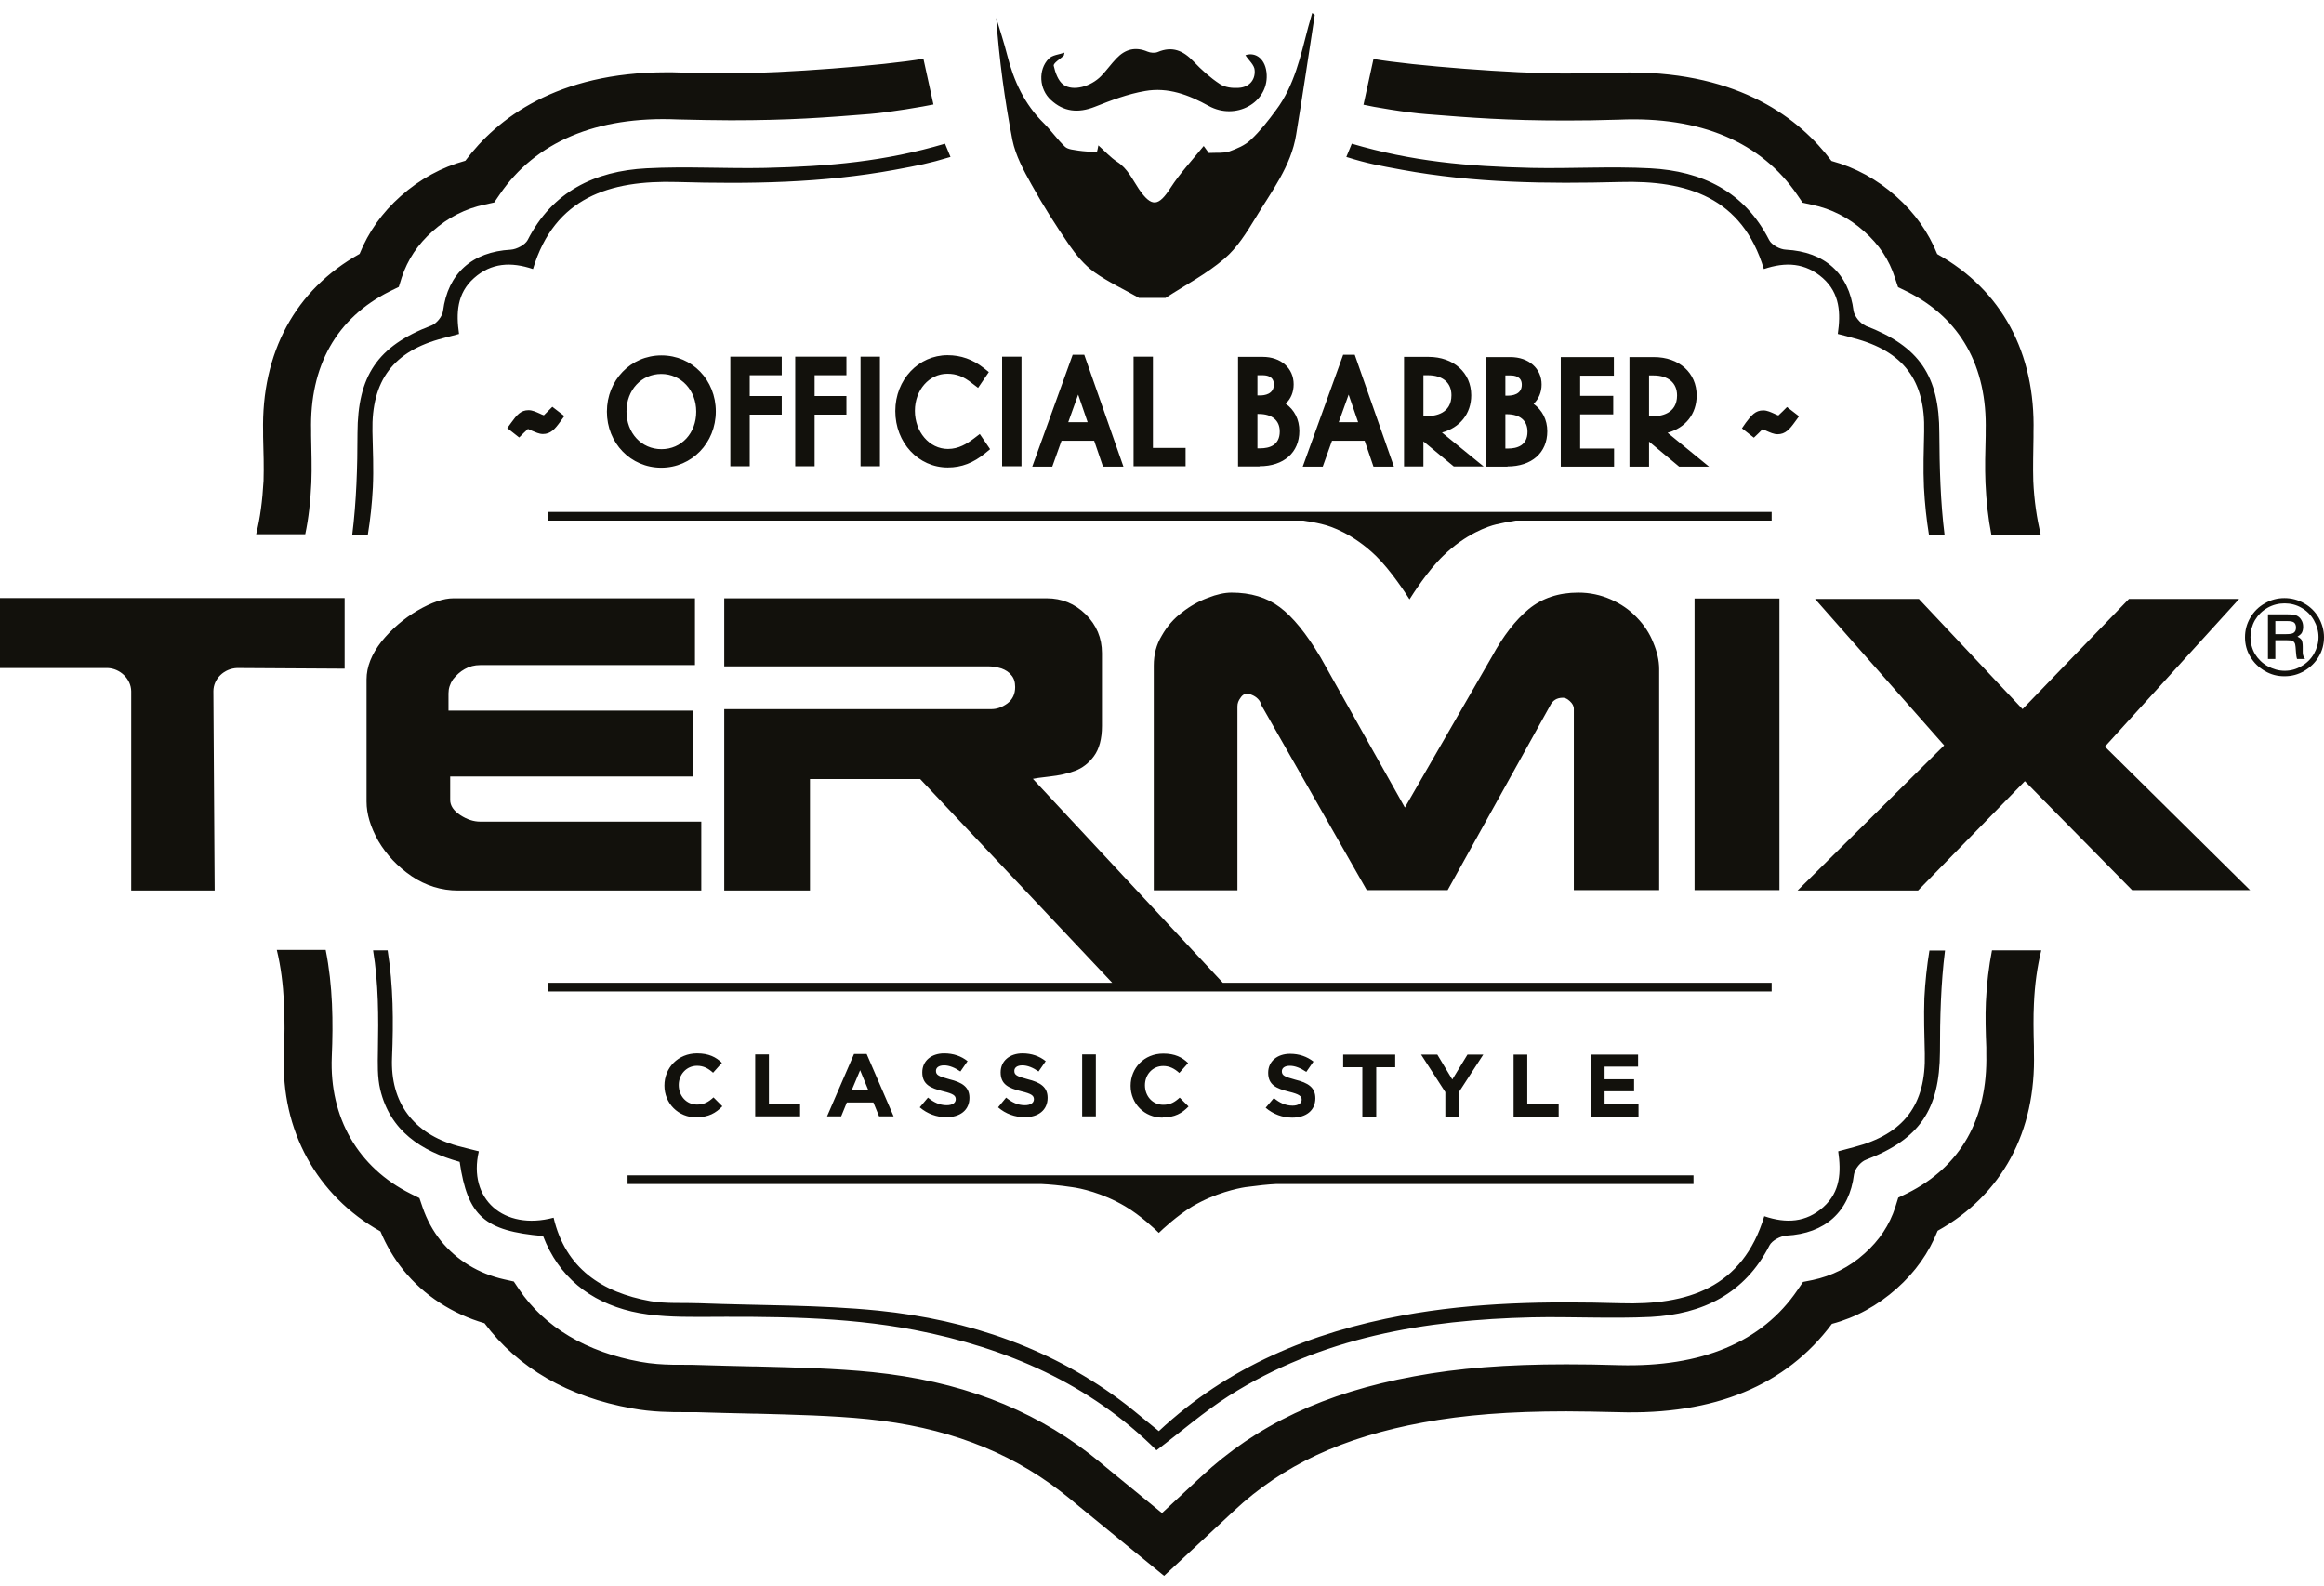 <svg viewBox="0 0 170 116" fill="none" xmlns="http://www.w3.org/2000/svg">
<path d="M97.929 30.881L98.653 28.863L99.347 30.881M99.1 25.95H98.252L95.294 34.133H96.758L97.436 32.237H99.824L100.471 34.133H101.966L99.1 25.95ZM78.143 30.881L78.867 28.863L79.56 30.881H78.143ZM79.314 25.95H78.466L75.508 34.133H76.972L77.65 32.237H80.038L80.685 34.133H82.18L79.314 25.95ZM128.286 32.006L127.423 31.328L127.7 30.927C128.116 30.373 128.409 30.018 128.979 30.018C129.272 30.018 129.55 30.157 129.796 30.265C129.889 30.311 130.027 30.373 130.089 30.388C130.089 30.388 130.32 30.172 130.397 30.095L130.721 29.772L131.599 30.45L131.306 30.85C130.906 31.405 130.597 31.76 130.027 31.76C129.75 31.76 129.457 31.621 129.21 31.513C129.118 31.467 128.979 31.405 128.933 31.39C128.933 31.39 128.717 31.605 128.64 31.683L128.301 32.006H128.286ZM120.627 30.45H120.905C121.444 30.45 122.677 30.296 122.677 28.924C122.677 28 122.03 27.46 120.951 27.46H120.627V30.45ZM125.034 34.133H122.831L120.627 32.299V34.133H119.194V26.12H120.982C122.831 26.12 124.11 27.275 124.11 28.924C124.11 30.28 123.293 31.297 121.983 31.652L125.034 34.148V34.133ZM118.069 34.133H114.171V26.12H118.054V27.476H115.588V28.955H118.008V30.311H115.588V32.807H118.069V34.148V34.133ZM110.118 28.94H110.303C110.611 28.94 111.32 28.863 111.32 28.138C111.32 27.537 110.796 27.46 110.488 27.46H110.118V28.94ZM110.118 32.807H110.318C110.965 32.807 111.736 32.592 111.736 31.575C111.736 30.758 111.181 30.296 110.21 30.296H110.118V32.807ZM110.272 34.133H108.7V26.12H110.488C111.828 26.12 112.768 26.952 112.768 28.123C112.768 28.693 112.553 29.186 112.183 29.541C112.815 30.003 113.184 30.696 113.184 31.544C113.184 33.116 112.044 34.117 110.272 34.117M104.123 30.434H104.416C104.94 30.434 106.173 30.28 106.173 28.909C106.173 27.984 105.526 27.445 104.447 27.445H104.123V30.434ZM108.546 34.117H106.342L104.123 32.283V34.117H102.706V26.104H104.493C106.327 26.104 107.621 27.26 107.621 28.909C107.621 30.265 106.789 31.282 105.48 31.636L108.546 34.133V34.117ZM91.981 28.924H92.181C92.474 28.924 93.183 28.847 93.183 28.123C93.183 27.522 92.674 27.445 92.35 27.445H91.981V28.924ZM91.981 32.792H92.196C92.844 32.792 93.614 32.576 93.614 31.559C93.614 30.742 93.044 30.28 92.073 30.28H91.981V32.792ZM92.135 34.117H90.563V26.104H92.366C93.707 26.104 94.631 26.936 94.631 28.108C94.631 28.678 94.431 29.171 94.046 29.525C94.693 29.988 95.047 30.681 95.047 31.528C95.047 33.1 93.907 34.102 92.135 34.102M86.726 34.102H82.92V26.089H84.337V32.761H86.726V34.102ZM74.722 34.102H73.304V26.089H74.722V34.102ZM69.328 34.194C67.171 34.194 65.491 32.376 65.491 30.064C65.491 27.753 67.202 25.981 69.313 25.981C70.284 25.981 71.162 26.289 71.963 26.921L72.333 27.214L71.547 28.369L71.1 28.03C70.484 27.537 69.96 27.337 69.297 27.337C67.972 27.337 66.924 28.523 66.924 30.049C66.924 31.575 67.972 32.838 69.344 32.838C70.13 32.838 70.731 32.453 71.224 32.083L71.671 31.744L72.426 32.854L72.071 33.147C71.208 33.855 70.345 34.194 69.328 34.194ZM64.366 34.102H62.949V26.089H64.366V34.102ZM59.589 34.102H58.172V26.089H61.916V27.445H59.589V28.97H61.916V30.326H59.589V34.117V34.102ZM54.843 34.102H53.425V26.089H57.185V27.445H54.843V28.97H57.185V30.326H54.843V34.117V34.102ZM48.371 27.352C46.923 27.352 45.828 28.523 45.828 30.095C45.828 31.667 46.923 32.854 48.386 32.854C49.85 32.854 50.929 31.683 50.929 30.111C50.929 28.539 49.82 27.352 48.371 27.352ZM48.371 34.21C46.137 34.21 44.395 32.407 44.395 30.111C44.395 27.815 46.137 25.996 48.386 25.996C50.636 25.996 52.362 27.799 52.362 30.095C52.362 32.391 50.605 34.21 48.371 34.21ZM37.969 31.991L37.107 31.313L37.399 30.912C37.8 30.357 38.093 30.003 38.663 30.003C38.956 30.003 39.233 30.142 39.48 30.249C39.572 30.296 39.711 30.357 39.773 30.373H39.788C39.788 30.373 40.004 30.157 40.081 30.08L40.404 29.756L41.283 30.434L40.99 30.835C40.589 31.39 40.281 31.744 39.711 31.744C39.434 31.744 39.156 31.605 38.894 31.498C38.802 31.451 38.678 31.39 38.617 31.374C38.617 31.374 38.401 31.59 38.309 31.667L37.985 31.991H37.969ZM129.596 37.446V38.078H110.888C110.457 38.139 109.995 38.232 109.455 38.355C108.854 38.494 107.221 39.048 105.572 40.651C104.447 41.73 103.338 43.471 103.106 43.841C102.875 43.471 101.75 41.73 100.641 40.651C98.977 39.048 97.359 38.494 96.758 38.355C96.218 38.216 95.741 38.139 95.309 38.078H40.111V37.446H129.596ZM123.879 86.603H93.383C92.736 86.634 92.027 86.711 91.102 86.834C90.517 86.926 88.883 87.265 87.234 88.236C86.125 88.899 85 89.947 84.769 90.178C84.538 89.947 83.413 88.883 82.303 88.236C80.639 87.25 79.021 86.911 78.42 86.834C77.496 86.695 76.787 86.634 76.139 86.603H45.906V85.971H123.879V86.603ZM116.374 81.672V77.141H119.826V78.02H117.376V78.944H119.533V79.823H117.376V80.778H119.857V81.672H116.374ZM110.719 81.672V77.141H111.72V80.763H114.016V81.672H110.719ZM106.728 79.869V81.672H105.726V79.884L103.954 77.141H105.141L106.235 78.96L107.344 77.141H108.5L106.728 79.869ZM100.672 78.066V81.687H99.655V78.066H98.252V77.141H102.059V78.066H100.672ZM94.523 81.749C93.83 81.749 93.136 81.502 92.582 81.025L93.183 80.316C93.583 80.655 94.03 80.87 94.554 80.87C94.955 80.87 95.217 80.701 95.217 80.439C95.217 80.177 95.047 80.038 94.292 79.853C93.368 79.622 92.766 79.36 92.766 78.466C92.766 77.634 93.429 77.08 94.369 77.08C95.032 77.08 95.602 77.28 96.08 77.65L95.556 78.405C95.14 78.127 94.739 77.958 94.354 77.958C93.969 77.958 93.768 78.127 93.768 78.359C93.768 78.667 93.969 78.759 94.754 78.975C95.694 79.206 96.218 79.545 96.218 80.331C96.218 81.24 95.525 81.749 94.523 81.749ZM85.046 81.749C83.706 81.749 82.704 80.716 82.704 79.422C82.704 78.127 83.69 77.064 85.093 77.064C85.955 77.064 86.479 77.341 86.911 77.758L86.264 78.482C85.909 78.158 85.539 77.973 85.093 77.973C84.307 77.973 83.752 78.605 83.752 79.376C83.752 80.177 84.307 80.809 85.093 80.809C85.616 80.809 85.94 80.608 86.294 80.285L86.942 80.932C86.464 81.425 85.94 81.733 85.046 81.733M79.16 77.126H80.161V81.656H79.16V77.126ZM74.953 81.718C74.259 81.718 73.551 81.471 73.011 80.994L73.597 80.285C74.013 80.624 74.444 80.84 74.968 80.84C75.384 80.84 75.631 80.67 75.631 80.408C75.631 80.146 75.477 80.007 74.706 79.823C73.782 79.591 73.196 79.329 73.196 78.436C73.196 77.603 73.859 77.049 74.799 77.049C75.461 77.049 76.031 77.249 76.494 77.619L75.97 78.374C75.569 78.097 75.169 77.927 74.783 77.927C74.398 77.927 74.198 78.097 74.198 78.328C74.198 78.636 74.383 78.728 75.184 78.944C76.109 79.175 76.632 79.514 76.632 80.3C76.632 81.209 75.939 81.718 74.953 81.718ZM69.22 81.718C68.527 81.718 67.834 81.471 67.279 80.994L67.88 80.285C68.296 80.624 68.727 80.84 69.251 80.84C69.667 80.84 69.914 80.67 69.914 80.408C69.914 80.146 69.76 80.007 68.989 79.823C68.065 79.591 67.464 79.329 67.464 78.436C67.464 77.603 68.126 77.049 69.066 77.049C69.744 77.049 70.314 77.249 70.777 77.619L70.253 78.374C69.852 78.097 69.436 77.927 69.066 77.927C68.666 77.927 68.465 78.097 68.465 78.328C68.465 78.636 68.666 78.728 69.452 78.944C70.392 79.175 70.915 79.514 70.915 80.3C70.915 81.209 70.222 81.718 69.22 81.718ZM62.918 78.281L62.301 79.745H63.519L62.918 78.281ZM64.305 81.656L63.889 80.639H61.947L61.531 81.656H60.498L62.471 77.095H63.396L65.368 81.656H64.305ZM55.244 81.656V77.126H56.245V80.747H58.526V81.656H55.244ZM50.96 81.733C49.604 81.733 48.602 80.701 48.602 79.406C48.602 78.112 49.589 77.049 50.991 77.049C51.854 77.049 52.378 77.326 52.809 77.742L52.162 78.466C51.807 78.143 51.453 77.958 50.991 77.958C50.22 77.958 49.65 78.59 49.65 79.36C49.65 80.162 50.205 80.793 50.991 80.793C51.515 80.793 51.838 80.593 52.193 80.269L52.84 80.917C52.362 81.41 51.838 81.718 50.96 81.718M166.44 45.413V46.383H167.242C167.504 46.383 167.658 46.353 167.75 46.306C167.889 46.229 167.951 46.091 167.951 45.906C167.951 45.736 167.904 45.613 167.812 45.536C167.719 45.459 167.55 45.428 167.288 45.428H166.44V45.413ZM165.901 44.935H167.288C167.627 44.935 167.858 44.966 167.997 45.027C168.135 45.089 168.259 45.197 168.336 45.336C168.428 45.474 168.474 45.644 168.474 45.844C168.474 46.014 168.444 46.152 168.382 46.276C168.336 46.368 168.228 46.461 168.058 46.568C168.212 46.645 168.305 46.722 168.367 46.815C168.413 46.907 168.444 47.077 168.444 47.308V47.678C168.444 47.847 168.474 48.001 168.551 48.109L168.613 48.202H168.028C167.981 48.063 167.966 47.909 167.951 47.724L167.92 47.323C167.904 47.185 167.889 47.077 167.843 47.015C167.812 46.954 167.75 46.907 167.689 46.877C167.611 46.846 167.488 46.83 167.272 46.83H166.44V48.202H165.901V44.919V44.935ZM169.599 46.599C169.599 46.152 169.476 45.752 169.26 45.366C169.045 44.981 168.736 44.673 168.351 44.457C167.981 44.242 167.565 44.134 167.118 44.134C166.672 44.134 166.255 44.242 165.87 44.457C165.485 44.673 165.177 44.981 164.946 45.366C164.73 45.752 164.622 46.168 164.622 46.599C164.622 47.031 164.73 47.447 164.946 47.832C165.177 48.202 165.485 48.51 165.87 48.726C166.271 48.941 166.672 49.065 167.118 49.065C167.565 49.065 167.966 48.957 168.351 48.726C168.736 48.51 169.045 48.202 169.26 47.832C169.476 47.447 169.599 47.031 169.599 46.599ZM170 46.599C170 47.108 169.877 47.601 169.615 48.032C169.353 48.479 168.998 48.818 168.551 49.08C168.105 49.342 167.627 49.465 167.103 49.465C166.579 49.465 166.117 49.342 165.67 49.08C165.223 48.818 164.869 48.479 164.607 48.032C164.345 47.601 164.221 47.123 164.221 46.615C164.221 46.106 164.345 45.628 164.607 45.181C164.869 44.735 165.223 44.38 165.67 44.134C166.117 43.872 166.594 43.748 167.103 43.748C167.612 43.748 168.105 43.872 168.551 44.134C168.998 44.38 169.353 44.735 169.615 45.181C169.861 45.628 170 46.106 170 46.599ZM25.21 43.748V48.911L17.351 48.864C16.396 48.895 15.61 49.65 15.61 50.559L15.703 65.137H9.6V50.559C9.585 49.65 8.784 48.895 7.874 48.864H0V43.748H25.21ZM51.299 65.137H33.516C32.283 65.137 31.143 64.783 30.111 64.089C29.093 63.396 28.277 62.533 27.676 61.516C27.106 60.499 26.813 59.543 26.813 58.634V49.697C26.813 48.772 27.183 47.847 27.907 46.923C28.662 45.998 29.54 45.243 30.542 44.657C31.575 44.056 32.453 43.764 33.162 43.764H50.837V48.649H35.119C34.718 48.649 34.348 48.741 33.994 48.941C33.655 49.126 33.377 49.388 33.131 49.697C32.915 50.02 32.807 50.359 32.807 50.714V51.977H50.713V56.8H32.931V58.511C32.931 58.927 33.177 59.297 33.67 59.62C34.163 59.944 34.657 60.098 35.119 60.098H51.299V65.137ZM89.623 72.087H81.548L67.31 56.985H59.25V65.137H52.979V51.869H72.534C72.919 51.869 73.304 51.731 73.689 51.453C74.075 51.16 74.259 50.76 74.259 50.251C74.259 49.881 74.167 49.589 73.967 49.373C73.797 49.157 73.551 49.003 73.258 48.895C72.95 48.803 72.626 48.741 72.302 48.741H52.979V43.764H76.571C77.665 43.764 78.62 44.149 79.422 44.935C80.208 45.721 80.608 46.661 80.608 47.77V53.102C80.608 54.042 80.408 54.782 80.023 55.306C79.637 55.83 79.175 56.184 78.636 56.384C78.096 56.585 77.48 56.723 76.771 56.8C76.078 56.877 75.677 56.939 75.554 56.97L89.623 72.071V72.087ZM121.367 65.106H115.126V51.854C115.126 51.638 115.018 51.453 114.833 51.284C114.648 51.114 114.494 51.037 114.325 51.037C113.878 51.037 113.57 51.237 113.385 51.623L105.896 65.106H99.978L92.258 51.561C92.227 51.392 92.135 51.237 92.011 51.114C91.873 50.975 91.734 50.898 91.595 50.837C91.457 50.775 91.333 50.729 91.256 50.729C91.071 50.729 90.886 50.821 90.748 51.037C90.594 51.237 90.517 51.438 90.517 51.669V65.122H84.399V48.679C84.399 47.878 84.584 47.154 84.985 46.491C85.37 45.813 85.863 45.243 86.464 44.796C87.049 44.334 87.681 43.98 88.344 43.733C89.007 43.471 89.592 43.348 90.085 43.348C91.487 43.348 92.674 43.702 93.614 44.411C94.569 45.12 95.556 46.337 96.588 48.063L102.767 59.066L109.132 48.032C109.964 46.507 110.858 45.351 111.828 44.55C112.815 43.748 114.016 43.348 115.45 43.348C116.297 43.348 117.083 43.517 117.823 43.841C118.562 44.164 119.21 44.611 119.734 45.166C120.273 45.721 120.674 46.337 120.935 47C121.213 47.662 121.367 48.31 121.367 48.941V65.137V65.106ZM130.166 65.106H123.956V43.779H130.166V65.106ZM164.607 65.106H155.962L148.118 57.139L140.305 65.137H131.491L142.216 54.52L132.77 43.81H140.367L147.949 51.869L155.731 43.81H163.79L153.974 54.612L164.607 65.122V65.106ZM148.781 76.509V76.972C148.95 82.797 146.439 87.404 141.739 90.024C141.107 91.626 140.105 93.044 138.749 94.246C137.347 95.494 135.744 96.373 134.003 96.835C130.644 101.334 125.435 103.507 118.347 103.291C116.96 103.261 115.727 103.23 114.571 103.23C110.426 103.23 107.098 103.492 104.093 104.047C98.222 105.125 93.83 107.175 90.27 110.503L85.154 115.265L78.913 110.164C78.42 109.748 77.973 109.378 77.542 109.055C73.689 106.096 69.082 104.37 63.473 103.8C60.853 103.538 58.126 103.476 55.259 103.399H55.074C53.718 103.369 52.316 103.338 50.898 103.291C50.667 103.291 50.39 103.291 50.066 103.291C49.08 103.291 47.739 103.291 46.229 103.014C41.591 102.197 37.877 100.055 35.442 96.789C33.1 96.111 31.004 94.754 29.51 92.905C28.816 92.042 28.261 91.102 27.83 90.07C23.176 87.466 20.541 82.689 20.772 77.157C20.865 74.614 20.849 71.948 20.248 69.483H23.823C24.347 72.102 24.378 74.768 24.27 77.295C24.085 81.749 26.197 85.401 30.034 87.312L30.681 87.635L30.912 88.313C31.22 89.207 31.667 90.039 32.252 90.763C33.408 92.181 35.011 93.167 36.891 93.583L37.584 93.737L37.969 94.308C39.834 97.081 42.916 98.9 46.846 99.609C48.525 99.917 50.035 99.793 51.022 99.84C52.424 99.886 53.811 99.917 55.151 99.948H55.336C58.28 100.025 61.069 100.086 63.827 100.364C70.114 101.011 75.307 102.952 79.699 106.343C80.161 106.712 80.654 107.098 81.178 107.545L85 110.673L87.866 108.007C91.934 104.216 96.896 101.874 103.445 100.672C106.666 100.071 110.21 99.793 114.571 99.793C115.758 99.793 117.021 99.809 118.455 99.855C124.449 100.009 128.887 98.191 131.491 94.354L131.892 93.768L132.585 93.63C133.987 93.337 135.282 92.69 136.391 91.688C137.47 90.733 138.225 89.592 138.641 88.298L138.857 87.604L139.52 87.281C143.418 85.339 145.406 81.826 145.298 77.095V76.617C145.252 75.462 145.221 74.368 145.267 73.304C145.329 71.948 145.483 70.7 145.714 69.513H149.32C149.027 70.7 148.842 71.994 148.781 73.443C148.735 74.383 148.75 75.431 148.781 76.525M27.645 76.848C27.691 74.383 27.691 71.933 27.291 69.513H28.354C28.77 72.102 28.785 74.722 28.677 77.357C28.539 80.639 30.234 82.92 33.455 83.814C33.963 83.952 34.487 84.076 35.026 84.214C34.21 87.697 36.845 90.039 40.497 89.068C41.36 92.767 44.026 94.539 47.585 95.171C48.756 95.371 49.974 95.278 51.16 95.325C55.521 95.494 59.913 95.433 64.243 95.864C70.869 96.542 77.049 98.638 82.396 102.752C83.182 103.369 83.937 104.016 84.769 104.678C89.839 99.948 95.91 97.451 102.598 96.218C107.868 95.248 113.184 95.171 118.532 95.325C123.432 95.479 127.469 94.215 129.056 88.96C130.659 89.5 132.108 89.423 133.371 88.298C134.635 87.173 134.681 85.709 134.465 84.214C134.927 84.091 135.282 83.999 135.621 83.906C139.273 82.951 140.891 80.809 140.799 77.08C140.768 75.724 140.722 74.352 140.768 72.996C140.829 71.809 140.953 70.669 141.138 69.529H142.278C141.97 71.979 141.908 74.475 141.908 76.956C141.877 81.148 140.444 83.32 136.499 84.831C136.114 84.969 135.683 85.493 135.621 85.894C135.282 88.637 133.51 90.224 130.674 90.378C130.243 90.409 129.627 90.733 129.442 91.087C127.639 94.631 124.541 96.126 120.751 96.326C117.854 96.465 114.956 96.296 112.059 96.357C104.216 96.542 96.634 97.821 89.885 102.105C88.051 103.276 86.387 104.725 84.599 106.081C79.73 101.227 73.658 98.591 66.909 97.282C61.67 96.28 56.4 96.296 51.114 96.326C49.481 96.326 47.785 96.296 46.198 95.926C43.132 95.201 40.867 93.383 39.726 90.409C35.442 90.039 34.21 88.96 33.624 84.985C30.804 84.199 28.539 82.719 27.814 79.699C27.599 78.79 27.63 77.804 27.645 76.864M129.596 72.518H40.111V71.886H129.596V72.518ZM77.819 4.068C77.557 4.315 77.049 4.608 77.079 4.808C77.187 5.301 77.403 5.918 77.788 6.195C78.497 6.703 79.791 6.334 80.547 5.563C80.947 5.147 81.286 4.669 81.671 4.269C82.319 3.591 83.058 3.406 83.937 3.776C84.153 3.868 84.476 3.899 84.692 3.806C85.755 3.359 86.541 3.699 87.296 4.484C87.882 5.101 88.529 5.686 89.238 6.149C89.608 6.395 90.147 6.457 90.594 6.426C91.349 6.395 91.826 5.871 91.78 5.162C91.78 4.762 91.333 4.407 91.102 4.038C91.873 3.776 92.612 4.346 92.659 5.471C92.751 7.52 90.393 8.83 88.421 7.751C86.957 6.935 85.431 6.364 83.767 6.657C82.504 6.873 81.286 7.335 80.084 7.813C78.867 8.291 77.804 8.183 76.864 7.304C76.016 6.534 75.924 5.101 76.71 4.299C76.972 4.022 77.48 3.991 77.865 3.853C77.85 3.93 77.835 4.007 77.819 4.068ZM83.29 21.774C82.211 21.158 81.07 20.634 80.053 19.91C79.329 19.386 78.713 18.646 78.204 17.906C77.218 16.473 76.278 14.994 75.446 13.484C74.876 12.467 74.29 11.373 74.059 10.248C73.489 7.304 73.088 4.33 72.873 1.31C73.15 2.219 73.443 3.113 73.674 4.022C74.152 5.918 74.938 7.628 76.371 9.03C76.91 9.57 77.357 10.217 77.912 10.741C78.143 10.941 78.559 10.957 78.898 11.018C79.314 11.08 79.73 11.095 80.238 11.126C80.254 11.064 80.315 10.833 80.346 10.633C80.809 11.049 81.225 11.511 81.718 11.835C82.488 12.328 82.827 13.114 83.305 13.823C84.245 15.194 84.753 15.102 85.632 13.73C86.31 12.682 87.188 11.742 88.051 10.679C88.298 11.018 88.436 11.203 88.421 11.188C89.037 11.157 89.515 11.218 89.916 11.08C90.47 10.879 91.071 10.633 91.487 10.232C92.181 9.585 92.782 8.815 93.337 8.059C94.693 6.257 95.14 4.084 95.694 1.988C95.787 1.649 95.879 1.325 95.987 0.956C96.095 1.033 96.188 1.079 96.172 1.11C95.725 4.022 95.294 6.935 94.816 9.832C94.446 12.174 92.998 14.008 91.826 15.965C91.179 17.028 90.486 18.137 89.561 18.923C88.267 20.033 86.71 20.849 85.262 21.79H83.29V21.774ZM67.541 4.299C64.644 4.793 57.386 5.363 53.456 5.363C52.331 5.363 51.083 5.347 49.696 5.301C49.404 5.286 49.08 5.286 48.756 5.286C40.728 5.286 36.352 8.676 34.04 11.758C32.299 12.236 30.712 13.098 29.309 14.347C27.953 15.549 26.952 16.966 26.304 18.569C21.604 21.189 19.108 25.781 19.247 31.605V31.945C19.278 33.054 19.308 34.179 19.278 35.165C19.201 36.598 19.031 37.893 18.738 39.079H22.329C22.575 37.923 22.714 36.66 22.776 35.304C22.822 34.179 22.776 32.992 22.76 31.852V31.513C22.637 26.767 24.625 23.253 28.508 21.312L29.171 20.988L29.386 20.295C29.818 18.985 30.558 17.875 31.652 16.905C32.776 15.903 34.056 15.256 35.458 14.963L36.151 14.809L36.552 14.223C39.156 10.402 43.594 8.476 49.573 8.737C51.022 8.768 52.285 8.799 53.456 8.799C57.817 8.799 60.36 8.599 63.642 8.337C65.121 8.214 67.633 7.782 68.281 7.643L67.541 4.269V4.299ZM26.15 31.683C26.15 34.163 26.073 36.675 25.765 39.125H26.905C27.09 38.001 27.214 36.829 27.275 35.643C27.337 34.287 27.275 32.931 27.244 31.559C27.167 27.83 28.77 25.673 32.422 24.733C32.761 24.64 33.115 24.548 33.578 24.425C33.362 22.93 33.408 21.466 34.672 20.341C35.935 19.216 37.384 19.139 38.987 19.678C40.574 14.424 44.611 13.175 49.511 13.314C54.859 13.468 60.175 13.391 65.46 12.42C67.186 12.097 67.895 11.973 69.529 11.48L69.128 10.51C64.752 11.804 60.668 12.174 55.983 12.282C53.087 12.343 50.19 12.158 47.292 12.312C43.502 12.513 40.404 14.008 38.601 17.552C38.416 17.906 37.8 18.23 37.369 18.261C34.533 18.415 32.761 20.002 32.407 22.745C32.36 23.146 31.929 23.669 31.559 23.808C27.599 25.318 26.166 27.491 26.15 31.683ZM99.732 7.659C100.379 7.813 102.891 8.244 104.37 8.352C107.652 8.614 110.195 8.815 114.556 8.815C115.712 8.815 116.991 8.799 118.424 8.753C124.418 8.491 128.841 10.417 131.46 14.239L131.861 14.824L132.554 14.978C133.957 15.271 135.236 15.918 136.361 16.92C137.455 17.891 138.194 19 138.61 20.31L138.842 21.004L139.504 21.327C143.387 23.269 145.375 26.782 145.252 31.528V31.867C145.221 33.008 145.19 34.194 145.237 35.319C145.298 36.675 145.437 37.939 145.668 39.11H149.274C148.997 37.908 148.796 36.614 148.735 35.181C148.704 34.179 148.735 33.054 148.75 31.96V31.621C148.904 25.796 146.408 21.204 141.708 18.584C141.061 16.982 140.059 15.564 138.703 14.362C137.301 13.114 135.713 12.251 133.972 11.773C131.661 8.691 127.284 5.301 119.24 5.301C118.932 5.301 118.609 5.301 118.316 5.317C116.929 5.347 115.681 5.378 114.556 5.378C110.626 5.378 103.353 4.808 100.471 4.315L99.732 7.69V7.659ZM136.453 23.808C136.083 23.669 135.652 23.13 135.59 22.745C135.251 20.002 133.479 18.415 130.644 18.261C130.212 18.245 129.596 17.922 129.411 17.552C127.608 14.008 124.511 12.513 120.72 12.312C117.823 12.158 114.91 12.343 112.029 12.282C107.344 12.174 103.261 11.804 98.884 10.51L98.484 11.48C100.117 11.989 100.826 12.097 102.552 12.42C107.837 13.391 113.154 13.453 118.501 13.314C123.401 13.175 127.438 14.424 129.026 19.678C130.628 19.139 132.061 19.216 133.34 20.341C134.604 21.466 134.65 22.93 134.434 24.425C134.897 24.548 135.251 24.625 135.59 24.733C139.242 25.688 140.845 27.83 140.752 31.559C140.722 32.915 140.675 34.287 140.737 35.643C140.799 36.829 140.922 38.001 141.107 39.141H142.247C141.939 36.675 141.877 34.179 141.862 31.698C141.862 27.506 140.413 25.334 136.453 23.824" fill="#12110C"></path>
</svg>
